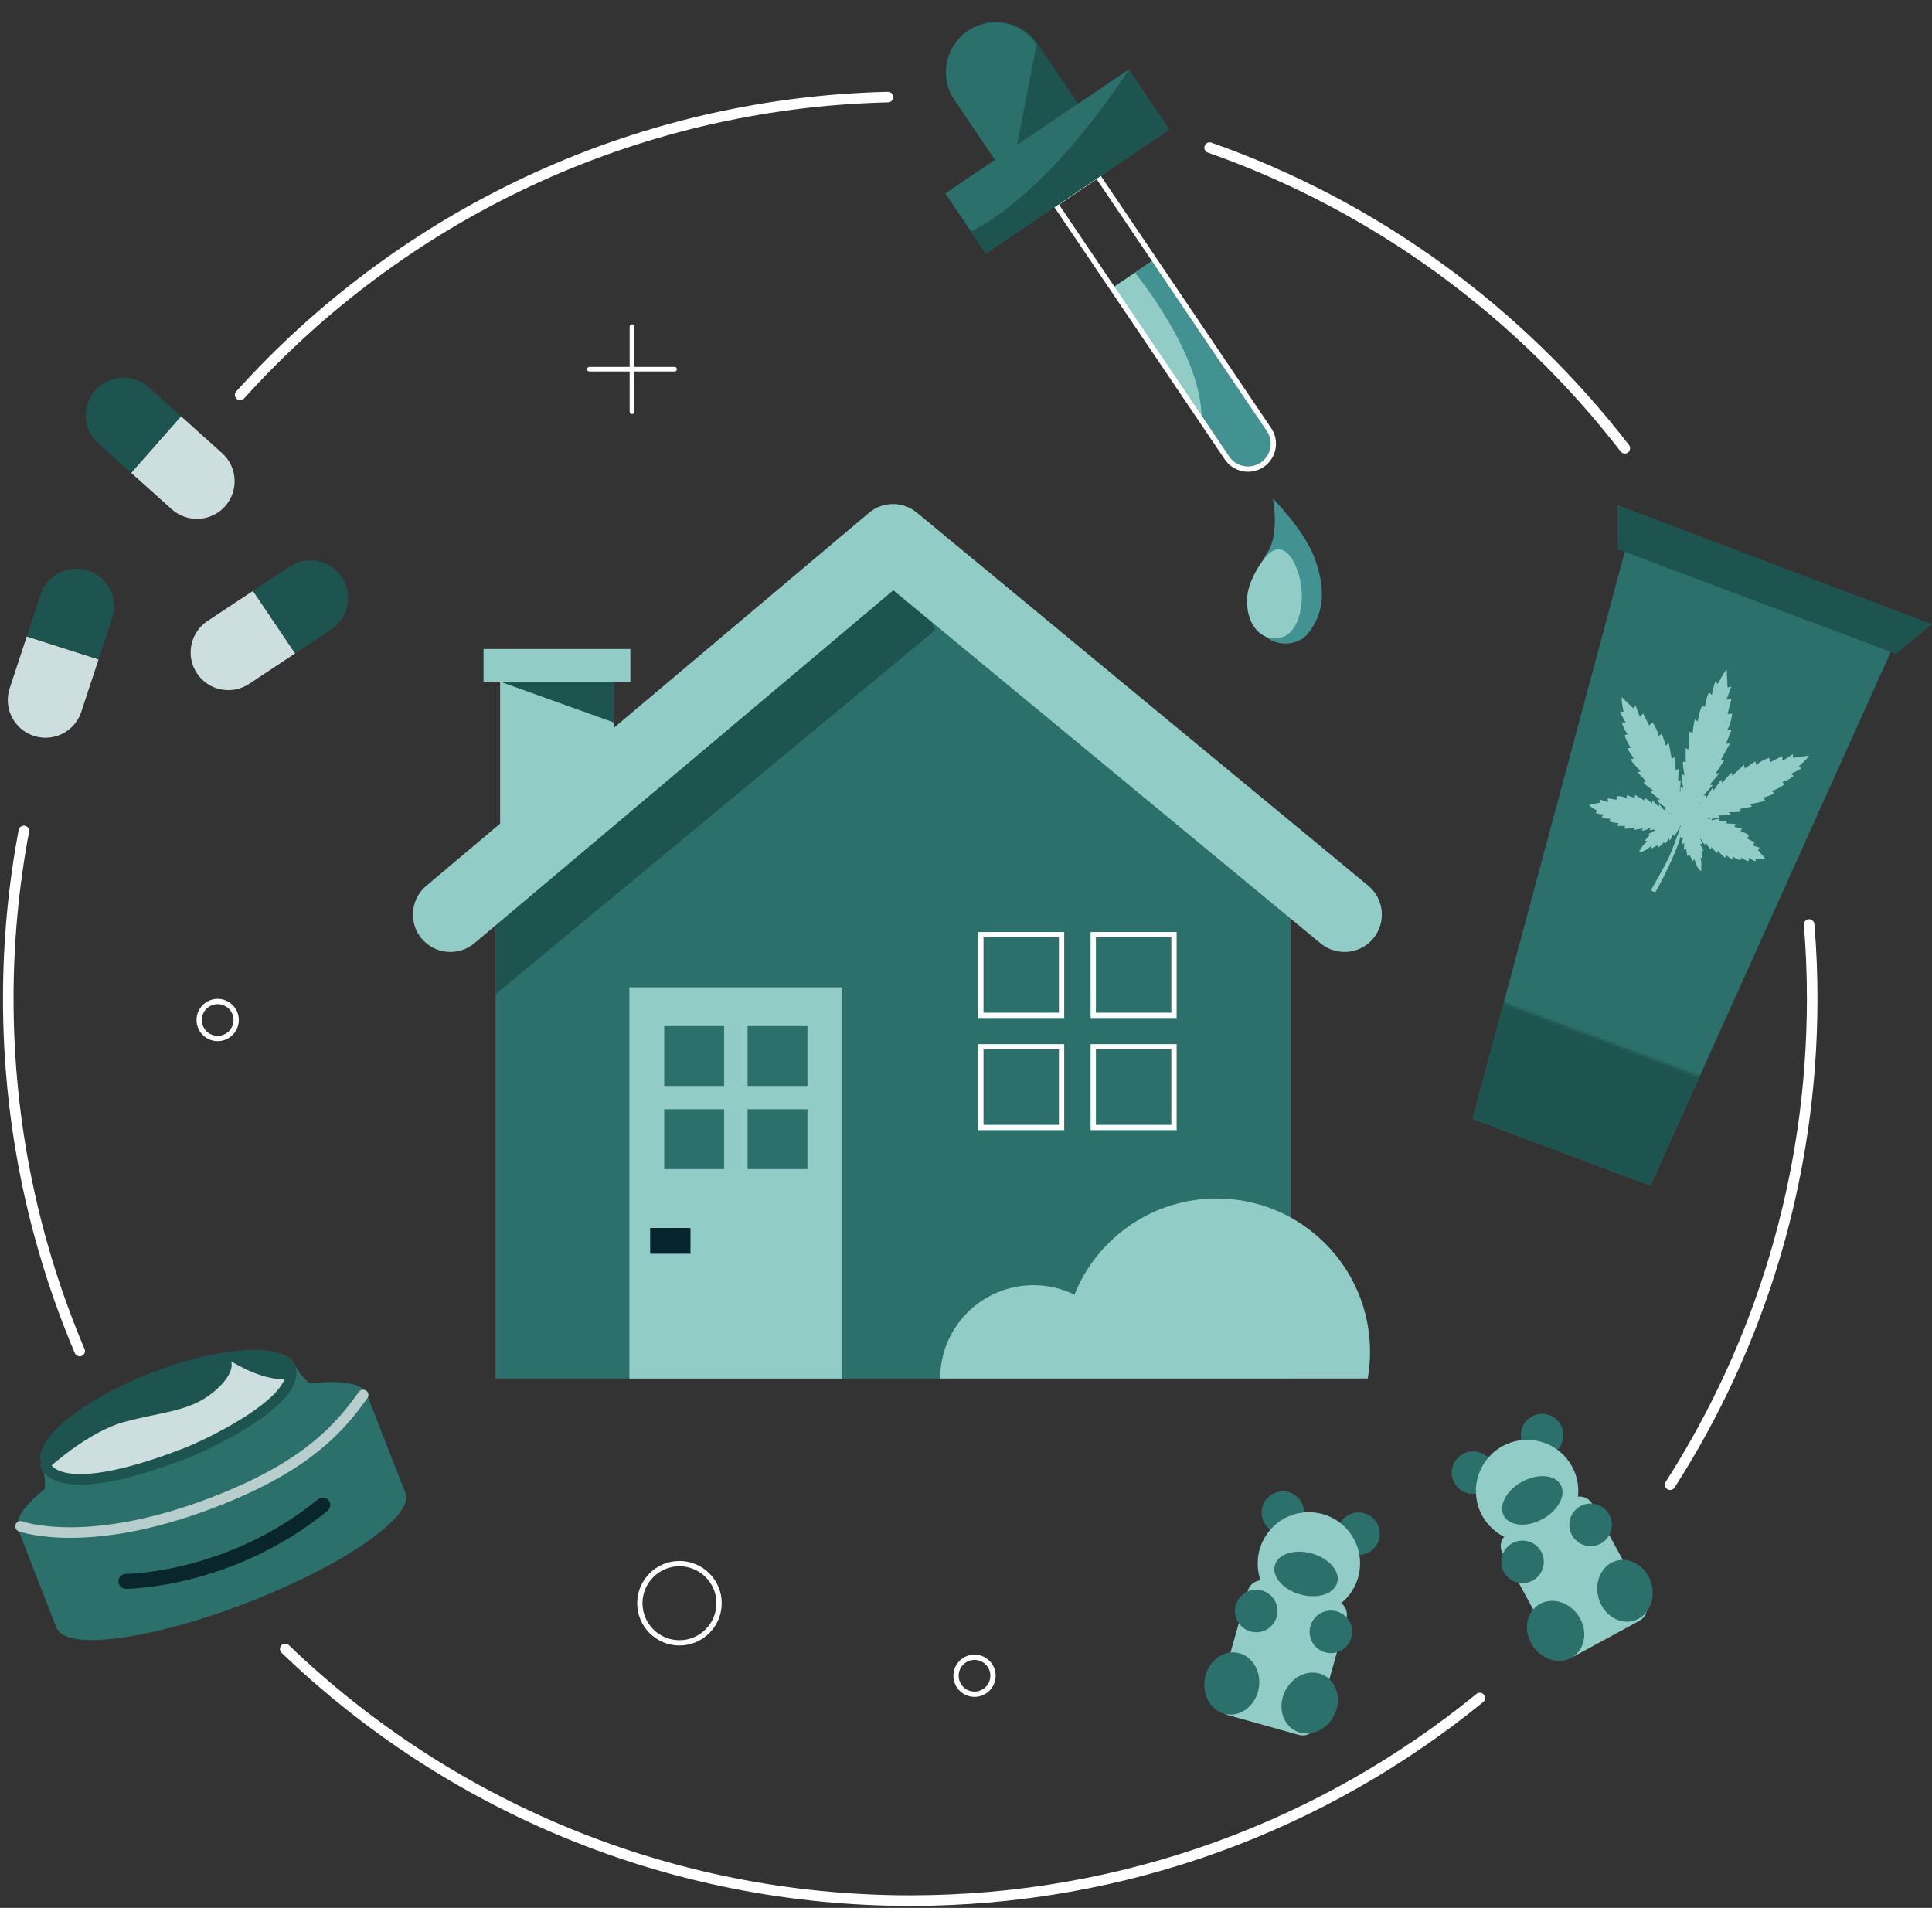<?xml version="1.0" encoding="utf-8"?>
<svg xmlns="http://www.w3.org/2000/svg" width="643" height="635" viewBox="0 0 643 635" fill="none">
  <rect x="0" y="0" width="643" height="635" fill="#333333" stroke="none"/>
  <path d="M79.931 131.439C133.323 72.211 209.991 34.36 295.52 32.303" stroke="white" stroke-width="3.516" stroke-miterlimit="10" stroke-linecap="round"/>
  <path d="M94.927 548.816C148.881 600.678 222.192 632.569 302.938 632.569C374.825 632.569 440.804 607.306 492.491 565.148" stroke="white" stroke-width="3.516" stroke-miterlimit="10" stroke-linecap="round"/>
  <path d="M26.522 449.662C11.227 413.622 2.753 373.996 2.753 332.383C2.753 313.309 4.529 294.656 7.939 276.566" stroke="white" stroke-width="3.516" stroke-miterlimit="10" stroke-linecap="round"/>
  <path d="M602.104 307.701C602.79 315.841 603.124 324.068 603.124 332.384C603.124 391.946 585.772 447.465 555.85 494.141" stroke="white" stroke-width="3.516" stroke-miterlimit="10" stroke-linecap="round"/>
  <path d="M402.584 49.128C457.84 68.572 505.676 103.715 540.767 149.196" stroke="white" stroke-width="3.516" stroke-miterlimit="10" stroke-linecap="round"/>
  <path d="M226.13 546.777C233.412 546.777 239.315 540.873 239.315 533.591C239.315 526.309 233.412 520.406 226.13 520.406C218.848 520.406 212.944 526.309 212.944 533.591C212.944 540.873 218.848 546.777 226.13 546.777Z" stroke="white" stroke-width="1.758" stroke-miterlimit="10"/>
  <path d="M72.442 345.639C75.84 345.639 78.595 342.884 78.595 339.486C78.595 336.088 75.84 333.333 72.442 333.333C69.043 333.333 66.289 336.088 66.289 339.486C66.289 342.884 69.043 345.639 72.442 345.639Z" stroke="white" stroke-width="1.758" stroke-miterlimit="10"/>
  <path d="M324.334 563.883C327.732 563.883 330.487 561.128 330.487 557.729C330.487 554.331 327.732 551.576 324.334 551.576C320.936 551.576 318.181 554.331 318.181 557.729C318.181 561.128 320.936 563.883 324.334 563.883Z" stroke="white" stroke-width="1.758" stroke-miterlimit="10"/>
  <path d="M60.241 138.542L73.918 150.813C79.069 155.436 79.509 163.365 74.885 168.534C70.261 173.685 62.333 174.124 57.164 169.501L43.645 157.37L60.241 138.542Z" fill="#CCDFDE"/>
  <path d="M49.482 128.908C44.331 124.284 36.384 124.706 31.761 129.874C27.137 135.026 27.559 142.972 32.727 147.596L43.645 157.388L60.241 138.559L49.499 128.925L49.482 128.908Z" fill="#1E544F"/>
  <path d="M98.232 217.46L82.92 227.604C77.136 231.437 69.365 229.854 65.533 224.07C61.7 218.286 63.282 210.516 69.066 206.683L84.203 196.663L98.25 217.46H98.232Z" fill="#CCDFDE"/>
  <path d="M110.257 209.496C116.041 205.664 117.606 197.893 113.791 192.109C109.958 186.325 102.188 184.761 96.404 188.575L84.186 196.662L98.232 217.46L110.275 209.479L110.257 209.496Z" fill="#1E544F"/>
  <path d="M32.798 219.464L27.049 236.922C24.887 243.497 17.784 247.083 11.209 244.903C4.634 242.741 1.048 235.638 3.228 229.063L8.906 211.817L32.798 219.464Z" fill="#CCDFDE"/>
  <path d="M37.316 205.752C39.478 199.176 35.91 192.074 29.334 189.912C22.759 187.749 15.657 191.318 13.495 197.893L8.906 211.817L32.798 219.464L37.316 205.752Z" fill="#1E544F"/>
  <path d="M61.384 484.665C38.248 493.631 17.064 494.756 13.776 487.284C13.741 487.161 13.706 487.091 13.706 487.091C10.717 479.408 27.19 465.871 50.502 456.835C73.849 447.799 95.191 446.709 98.18 454.409C101.186 462.092 84.696 475.646 61.384 484.665Z" fill="#1E544F"/>
  <path d="M82.343 533.394C114.399 520.992 137.957 504.662 134.962 496.92C131.967 489.178 103.552 492.955 71.496 505.356C39.44 517.758 15.882 534.088 18.877 541.83C21.872 549.572 50.287 545.795 82.343 533.394Z" fill="#2C706B"/>
  <path d="M69.5 500.464C101.556 488.063 125.114 471.733 122.119 463.99C119.123 456.248 90.709 460.025 58.653 472.427C26.597 484.828 3.038 501.158 6.034 508.9C9.029 516.643 37.444 512.866 69.5 500.464Z" fill="#2C706B"/>
  <path d="M134.94 496.936L122.089 464.008C122.089 464.008 105.405 468.403 98.197 454.357C101.221 462.092 84.643 475.717 61.19 484.788C37.931 493.807 17.081 494.792 13.776 487.285C14.356 488.92 18.857 501.173 5.988 508.944L18.839 541.872L134.923 496.954L134.94 496.936Z" fill="#2C706B"/>
  <path d="M6.832 507.994C6.832 507.994 30.161 516.661 74.587 498.589C102.856 487.091 113.299 474.89 120.858 464.272" stroke="#B7CECC" stroke-width="3.516" stroke-linecap="round" stroke-linejoin="round"/>
  <path d="M15.868 488.867C15.868 488.867 29.053 476.648 41.236 473.29C53.42 469.933 62.948 469.933 70.895 463.428C78.841 456.923 76.89 453.038 76.89 453.038C76.89 453.038 89.02 460.896 97.441 458.611C97.441 458.611 91.253 472.904 64.812 482.485C38.371 492.066 18.048 495.424 15.85 488.867H15.868Z" fill="#CCDFDE"/>
  <path d="M14.989 487.162C14.989 487.162 17.028 500.892 61.542 483.751C70.297 480.376 104.509 463.903 95.314 453.02" stroke="#1E544F" stroke-width="3.516" stroke-miterlimit="10"/>
  <path d="M426.969 510.508C430.881 510.508 434.053 507.336 434.053 503.423C434.053 499.51 430.881 496.338 426.969 496.338C423.056 496.338 419.884 499.51 419.884 503.423C419.884 507.336 423.056 510.508 426.969 510.508Z" fill="#2C706B"/>
  <path d="M452.144 517.54C456.057 517.54 459.229 514.368 459.229 510.455C459.229 506.542 456.057 503.37 452.144 503.37C448.231 503.37 445.059 506.542 445.059 510.455C445.059 514.368 448.231 517.54 452.144 517.54Z" fill="#2C706B"/>
  <path d="M435.618 537.371C445.026 537.371 452.653 529.744 452.653 520.336C452.653 510.927 445.026 503.3 435.618 503.3C426.21 503.3 418.583 510.927 418.583 520.336C418.583 529.744 426.21 537.371 435.618 537.371Z" fill="#92CCC6"/>
  <path d="M444.76 532.752L421.19 526.167C418.637 525.453 415.99 526.945 415.277 529.498L405.38 564.919C404.667 567.472 406.158 570.12 408.711 570.833L432.28 577.418C434.833 578.132 437.481 576.64 438.194 574.087L448.091 538.666C448.804 536.113 447.313 533.465 444.76 532.752Z" fill="#92CCC6"/>
  <path d="M443.983 570.971C446.602 565.865 445.097 559.865 440.621 557.57C436.146 555.275 430.395 557.554 427.777 562.66C425.158 567.766 426.664 573.765 431.139 576.06C435.614 578.356 441.365 576.077 443.983 570.971Z" fill="#2C706B"/>
  <path d="M418.947 561.79C419.886 556.129 416.624 550.874 411.662 550.051C406.7 549.229 401.917 553.152 400.979 558.813C400.041 564.474 403.303 569.729 408.265 570.552C413.226 571.374 418.009 567.451 418.947 561.79Z" fill="#2C706B"/>
  <path d="M418.09 543.261C422.003 543.261 425.175 540.089 425.175 536.176C425.175 532.263 422.003 529.091 418.09 529.091C414.178 529.091 411.005 532.263 411.005 536.176C411.005 540.089 414.178 543.261 418.09 543.261Z" fill="#2C706B"/>
  <path d="M442.949 550.205C446.862 550.205 450.034 547.033 450.034 543.12C450.034 539.207 446.862 536.035 442.949 536.035C439.036 536.035 435.864 539.207 435.864 543.12C435.864 547.033 439.036 550.205 442.949 550.205Z" fill="#2C706B"/>
  <path d="M445.044 526.751C446.097 522.983 442.304 518.629 436.571 517.028C430.839 515.426 425.339 517.183 424.286 520.951C423.233 524.72 427.026 529.073 432.758 530.675C438.491 532.276 443.991 530.52 445.044 526.751Z" fill="#2C706B"/>
  <path d="M490.258 497.218C494.171 497.218 497.343 494.046 497.343 490.133C497.343 486.22 494.171 483.048 490.258 483.048C486.345 483.048 483.173 486.22 483.173 490.133C483.173 494.046 486.345 497.218 490.258 497.218Z" fill="#2C706B"/>
  <path d="M513.218 484.735C517.131 484.735 520.303 481.563 520.303 477.65C520.303 473.738 517.131 470.566 513.218 470.566C509.305 470.566 506.133 473.738 506.133 477.65C506.133 481.563 509.305 484.735 513.218 484.735Z" fill="#2C706B"/>
  <path d="M508.243 513.286C517.651 513.286 525.278 505.659 525.278 496.251C525.278 486.842 517.651 479.215 508.243 479.215C498.834 479.215 491.207 486.842 491.207 496.251C491.207 505.659 498.834 513.286 508.243 513.286Z" fill="#92CCC6"/>
  <path d="M523.47 498.682L501.974 510.377C499.646 511.644 498.785 514.559 500.052 516.887L517.629 549.193C518.896 551.521 521.811 552.382 524.139 551.115L545.635 539.419C547.964 538.152 548.824 535.238 547.557 532.91L529.98 500.604C528.713 498.275 525.799 497.415 523.47 498.682Z" fill="#92CCC6"/>
  <path d="M543.845 539.383C548.655 537.913 551.194 532.272 549.516 526.784C547.838 521.297 542.579 518.04 537.769 519.511C532.96 520.981 530.421 526.622 532.098 532.109C533.776 537.597 539.035 540.853 543.845 539.383Z" fill="#2C706B"/>
  <path d="M523.657 551.327C527.79 548.461 528.489 542.315 525.219 537.6C521.949 532.884 515.948 531.385 511.815 534.251C507.682 537.117 506.983 543.263 510.253 547.978C513.523 552.694 519.524 554.193 523.657 551.327Z" fill="#2C706B"/>
  <path d="M506.713 526.911C510.626 526.911 513.798 523.739 513.798 519.826C513.798 515.913 510.626 512.741 506.713 512.741C502.8 512.741 499.628 515.913 499.628 519.826C499.628 523.739 502.8 526.911 506.713 526.911Z" fill="#2C706B"/>
  <path d="M529.374 514.587C533.287 514.587 536.459 511.415 536.459 507.502C536.459 503.589 533.287 500.417 529.374 500.417C525.462 500.417 522.29 503.589 522.29 507.502C522.29 511.415 525.462 514.587 529.374 514.587Z" fill="#2C706B"/>
  <path d="M513.36 505.591C518.588 502.747 521.31 497.654 519.44 494.217C517.57 490.78 511.816 490.3 506.588 493.145C501.359 495.989 498.637 501.081 500.507 504.518C502.377 507.955 508.132 508.436 513.36 505.591Z" fill="#2C706B"/>
  <path d="M549.293 394.618L490.082 372.414L541.136 182.211L629.934 215.509L605.164 270.518L549.293 394.618Z" fill="#2C706B"/>
  <mask id="mask0_0_1" style="mask-type:luminance" maskUnits="userSpaceOnUse" x="474" y="330" width="100" height="73">
    <path d="M573.663 361.293L490.531 330.03L474.881 371.645L558.013 402.909L573.663 361.293Z" fill="white"/>
  </mask>
  <g mask="url(#mask0_0_1)">
    <path d="M549.293 394.618L490.082 372.414L541.136 182.212L629.934 215.509L605.164 270.518L549.293 394.618Z" fill="#1E544F"/>
  </g>
  <path d="M631.112 217.636L538.376 182.774L538.288 168.059L642.926 207.738L631.112 217.636Z" fill="#1E544F"/>
  <path d="M571.708 227.657C571.708 227.657 573.501 224.018 574.679 222.787L574.96 228.852L576.226 228.43L574.609 232.913L576.244 232.65L574.96 237.607L576.508 237.519C576.508 237.519 576.121 241.141 574.802 242.934L576.226 243.022L574.433 247.523L575.752 247.452L572.763 252.849L573.923 252.92L571.005 257.385H572.2L569.036 261.165L570.055 261.288L566.961 264.699L567.946 264.91L564.852 268.32H565.608L560.808 274.878L560.052 274.544L559.191 266.175L559.912 266.492C559.912 266.492 558.874 262.905 559.402 261.956L560.228 262.308C560.228 262.308 559.455 258.616 559.753 257.666L560.668 258.053C560.668 258.053 559.806 254.326 560.193 253.412L561.019 253.764V249.017L562.039 249.456C562.039 249.456 561.863 244.411 562.338 243.532L563.34 243.971C563.34 243.971 563.674 240.192 564.148 239.383L565.01 240.156C565.01 240.156 565.713 236.043 566.539 234.882L567.454 235.269C567.454 235.269 567.7 232.456 568.79 230.452L569.721 231.296C569.721 231.296 570.46 227.622 570.899 226.848L571.743 227.639L571.708 227.657Z" fill="#92CCC6"/>
  <path d="M570.952 233.441C570.952 233.441 572.148 230.47 572.868 229.397L572.622 233.88L573.326 233.388L572.165 236.957L573.062 236.535L572.06 240.402L572.904 240.121C572.904 240.121 572.464 242.864 571.638 244.393L572.394 244.253L571.146 247.857L571.866 247.628L569.915 252.058L570.53 251.953L568.684 255.68L569.335 255.504L567.383 258.774L567.928 258.721L566.047 261.692H566.557L564.676 264.681L565.08 264.576L562.092 270.131L561.705 269.99L561.775 263.855L562.144 263.995C562.144 263.995 561.828 261.464 562.162 260.673L562.584 260.831C562.584 260.831 562.408 258.194 562.637 257.438L563.094 257.614C563.094 257.614 562.865 254.959 563.146 254.221L563.568 254.379L563.885 250.828L564.395 251.021C564.395 251.021 564.623 247.276 564.94 246.556L565.449 246.749C565.449 246.749 565.871 243.883 566.17 243.215L566.575 243.672C566.575 243.672 567.225 240.508 567.735 239.523L568.192 239.699C568.192 239.699 568.508 237.572 569.229 235.919L569.669 236.412C569.669 236.412 570.302 233.564 570.583 232.931L570.987 233.405L570.952 233.441Z" fill="#92CCC6"/>
  <path d="M598.676 255.047C598.676 255.047 601.331 252.779 602.052 251.496L596.725 252.217V250.968L593.314 253.201L593.086 251.654L589.165 253.658L588.814 252.217C588.814 252.217 585.79 253.166 584.595 254.678L584.137 253.377L580.727 255.768L580.428 254.52L576.595 258.176L576.209 257.122L573.15 260.55L572.833 259.442L570.407 262.993L570.02 262.062L567.928 265.49L567.471 264.611L565.379 268.039L565.168 267.336L560.826 272.856L561.318 273.506L568.79 272.944L568.315 272.329C568.315 272.329 571.691 272.715 572.376 272.065L571.849 271.362C571.849 271.362 575.242 271.485 575.98 271.045L575.382 270.272C575.382 270.272 578.846 270.465 579.514 269.955L578.986 269.252L583.083 268.461L582.432 267.599C582.432 267.599 586.845 266.949 587.46 266.351L586.81 265.49C586.81 265.49 589.992 264.558 590.554 263.995L589.658 263.327C589.658 263.327 593.016 261.991 593.789 261.042L593.191 260.268C593.191 260.268 595.547 259.583 596.989 258.247L596.004 257.526C596.004 257.526 598.975 256.242 599.538 255.698L598.624 255.047H598.676Z" fill="#92CCC6"/>
  <path d="M540.362 236.922C540.362 236.922 539.553 233.511 539.729 232.017L543.597 235.779L544.318 234.759L545.777 238.609L546.867 237.484L548.853 241.44L549.996 240.473C549.996 240.473 551.877 243.04 551.948 244.973L553.09 244.182L554.426 248.156L555.411 247.329L556.36 252.586L557.292 251.953L557.749 256.541L558.663 255.821L558.523 260.145L559.384 259.618L559.05 263.644L559.947 263.204L559.613 267.23L560.193 266.791L560.456 273.858L559.683 274.087L553.969 269.182L554.725 268.953C554.725 268.953 551.772 267.248 551.596 266.316L552.44 266.07C552.44 266.07 549.627 264.136 549.275 263.345L550.207 263.064C550.207 263.064 547.289 261.165 547.043 260.339L547.887 260.093L545.038 257.016L546.076 256.717C546.076 256.717 542.894 253.553 542.735 252.709L543.773 252.41C543.773 252.41 541.751 249.755 541.628 248.964H542.753C542.753 248.964 540.819 245.87 540.749 244.639L541.681 244.358C541.681 244.358 540.186 242.389 539.8 240.455H541.03C541.03 240.455 539.378 237.642 539.255 236.869H540.38L540.362 236.922Z" fill="#92CCC6"/>
  <path d="M593.402 254.766C593.402 254.766 596.602 253.553 597.938 253.324L594.211 256.295L595.09 256.471L591.451 258.141L592.4 258.493L588.62 260.48L589.429 260.902C589.429 260.902 586.95 262.519 585.157 262.994L585.79 263.451L582.045 265.086L582.731 265.437L577.844 267.143L578.353 267.512L574.099 268.795L574.697 269.129L570.741 270.026L571.163 270.377L567.489 271.098L567.823 271.485L564.148 272.206L564.518 272.434L558.03 274.157L557.872 273.77L562.777 269.516L562.935 269.885C562.935 269.885 564.711 267.863 565.572 267.565L565.748 267.969C565.748 267.969 567.717 265.982 568.473 265.613L568.667 266.07C568.667 266.07 570.618 264.031 571.392 263.714L571.567 264.119L574.591 261.851L574.802 262.343C574.802 262.343 577.931 259.882 578.723 259.601L578.934 260.093C578.934 260.093 581.5 258.388 582.239 258.141L582.168 258.757C582.168 258.757 585.139 256.999 586.265 256.682L586.458 257.139C586.458 257.139 588.374 255.874 590.167 255.223L590.08 255.891C590.08 255.891 592.769 254.344 593.49 254.116L593.385 254.748L593.402 254.766Z" fill="#92CCC6"/>
  <path d="M542.314 239.928C542.314 239.928 541.153 236.711 540.942 235.375L543.861 239.154L544.036 238.275L545.636 241.932L546.005 240.983L547.922 244.798L548.344 244.007C548.344 244.007 549.908 246.521 550.348 248.314L550.805 247.681L552.37 251.443L552.739 250.758L554.356 255.663L554.743 255.153L555.938 259.425L556.29 258.845L557.116 262.818L557.485 262.413L558.136 266.088L558.54 265.754L559.191 269.428L559.419 269.076L561.037 275.599L560.65 275.757L556.483 270.782L556.853 270.641C556.853 270.641 554.866 268.83 554.585 267.951L554.989 267.793C554.989 267.793 553.038 265.789 552.686 265.033L553.143 264.857C553.143 264.857 551.139 262.87 550.84 262.097L551.244 261.939L549.029 258.88L549.539 258.686C549.539 258.686 547.131 255.522 546.867 254.731L547.377 254.537C547.377 254.537 545.707 251.935 545.478 251.197L546.093 251.285C546.093 251.285 544.388 248.296 544.089 247.154L544.546 246.978C544.546 246.978 543.316 245.044 542.7 243.233L543.368 243.321C543.368 243.321 541.874 240.596 541.645 239.875L542.278 239.981L542.314 239.928Z" fill="#92CCC6"/>
  <path d="M531.59 269.832C531.59 269.832 529.498 268.76 528.865 267.951L532.627 267.09L532.486 266.123L535.106 266.967V265.683L538.024 266.193L538.112 264.963C538.112 264.963 540.309 264.892 541.294 265.771L541.47 264.629L544.089 265.595L544.16 264.541L547.219 266.387L547.377 265.455L549.856 267.318L549.961 266.351L552.018 268.496L552.194 267.652L554.005 269.78L554.233 268.971L556.044 271.098L556.114 270.5L559.718 273.665L559.455 274.315L554.216 275.88L554.479 275.265C554.479 275.265 552.176 276.478 551.631 276.144L551.93 275.458C551.93 275.458 549.592 276.46 549.029 276.319L549.363 275.546C549.363 275.546 546.99 276.636 546.463 276.407L546.761 275.722L543.826 276.214L544.177 275.37C544.177 275.37 541.048 276.038 540.556 275.739L540.907 274.895C540.907 274.895 538.604 275.019 538.147 274.737L538.71 273.964C538.71 273.964 536.231 273.823 535.598 273.278L535.932 272.505C535.932 272.505 534.227 272.592 533.084 271.924L533.682 271.081C533.682 271.081 531.484 270.87 531.045 270.606L531.607 269.85L531.59 269.832Z" fill="#92CCC6"/>
  <path d="M537.162 269.234C537.162 269.234 535.422 268.391 534.859 267.81L537.795 267.529L537.602 266.879L539.747 267.617L539.641 266.791L542.015 267.353V266.562C542.015 266.562 543.737 266.685 544.581 267.318L544.634 266.58L546.796 267.406V266.72L549.346 268.144L549.398 267.547L551.508 268.953V268.338L553.319 269.885L553.389 269.358L554.989 270.887L555.112 270.377L556.712 271.907V271.52L559.824 273.841L559.648 274.245L555.587 274.878L555.745 274.491C555.745 274.491 554.004 275.106 553.547 274.843L553.723 274.421C553.723 274.421 551.93 274.895 551.473 274.755L551.666 274.28C551.666 274.28 549.855 274.807 549.416 274.614L549.592 274.192L547.306 274.28L547.535 273.753C547.535 273.753 545.091 273.946 544.687 273.717L544.915 273.19C544.915 273.19 543.087 273.102 542.718 272.874L543.105 272.417C543.105 272.417 541.118 272.135 540.573 271.731L540.766 271.256C540.766 271.256 539.413 271.186 538.463 270.676L538.885 270.184C538.885 270.184 537.11 269.885 536.74 269.674L537.145 269.217L537.162 269.234Z" fill="#92CCC6"/>
  <path d="M584.348 285.707C584.348 285.707 586.528 286.006 587.46 285.707L585.069 282.877L585.72 282.156L583.276 281.365L583.997 280.328L581.483 279.097L582.098 278.025C582.098 278.025 580.463 276.724 579.233 276.882L579.742 275.845L577.211 275.159L577.738 274.245L574.398 274.016L574.802 273.155L571.884 273.278L572.341 272.434L569.581 273.032L569.915 272.241L567.348 272.962L567.629 272.17L565.063 272.891L565.344 272.346L560.843 272.891L560.685 273.577L563.797 277.831L563.938 277.181C563.938 277.181 565.01 279.484 565.608 279.519L565.766 278.781C565.766 278.781 566.979 280.943 567.489 281.136L567.665 280.328C567.665 280.328 568.86 282.56 569.387 282.683L569.546 281.945L571.497 284.002L571.69 283.105C571.69 283.105 573.695 285.426 574.24 285.461L574.433 284.565C574.433 284.565 576.121 285.971 576.613 285.989V285.039C576.613 285.039 578.582 286.323 579.356 286.235L579.531 285.426C579.531 285.426 580.78 286.463 582.01 286.569V285.549C582.01 285.549 583.803 286.621 584.296 286.657V285.707H584.348Z" fill="#92CCC6"/>
  <path d="M559.806 273.911C559.806 273.911 557.591 278.025 557.239 278.306L556.888 277.62L555.728 279.818L555.411 279.044L554.145 280.978L553.794 280.293L552.071 282.033L551.754 281.26L549.645 282.385L549.469 281.558C549.469 281.558 547.236 283.721 545.461 283.598C545.461 283.598 546.779 281.049 548.203 280.029L547.482 279.712C547.482 279.712 548.766 278.042 549.293 277.919L548.59 277.62L550.893 276.337L550.207 275.933L552.194 274.597L551.227 274.104C551.227 274.104 554.725 272.733 559.613 273.436" fill="#92CCC6"/>
  <path d="M582.08 282.104C582.08 282.104 583.628 283.246 584.102 283.932L581.166 283.668L581.237 284.336L579.268 283.229L579.215 284.073L576.982 283.088L576.859 283.879C576.859 283.879 575.171 283.44 574.451 282.666L574.257 283.369L572.288 282.156L572.183 282.824L569.915 280.961L569.757 281.541L567.928 279.783L567.805 280.381L566.311 278.535L566.135 279.045L564.834 277.251L564.623 277.744L563.322 275.95L563.234 276.337L560.597 273.489L560.843 273.138L564.94 273.261L564.711 273.612C564.711 273.612 566.539 273.331 566.944 273.665L566.68 274.052C566.68 274.052 568.526 273.911 568.948 274.122L568.667 274.562C568.667 274.562 570.548 274.368 570.934 274.632L570.671 275.019L572.939 275.335L572.622 275.81C572.622 275.81 575.066 276.056 575.418 276.355L575.101 276.829C575.101 276.829 576.877 277.251 577.211 277.533L576.754 277.919C576.754 277.919 578.652 278.552 579.109 279.045L578.828 279.484C578.828 279.484 580.147 279.801 580.99 280.486L580.498 280.908C580.498 280.908 582.186 281.523 582.502 281.805L582.028 282.174L582.08 282.104Z" fill="#92CCC6"/>
  <path d="M559.806 273.876C559.806 273.876 559.296 278.517 559.402 278.939L560.087 278.57L559.806 281.031L560.509 280.556L560.457 282.877L561.142 282.508L561.582 284.916L562.285 284.442L563.375 286.569L563.99 285.989C563.99 285.989 564.606 289.03 566.135 289.944C566.135 289.944 566.504 287.096 565.906 285.461L566.68 285.619C566.68 285.619 566.592 283.51 566.205 283.123L566.961 283.264L565.783 280.89L566.575 280.943L565.696 278.71L566.785 278.851C566.785 278.851 564.676 275.722 560.263 273.542" fill="#92CCC6"/>
  <path d="M549.522 296.115C549.522 296.115 550.014 297.082 551.051 296.783C551.051 296.783 559.015 282.754 560.228 274.737C560.228 274.737 564.922 281.312 566.469 290.19C566.469 290.19 564.43 278.499 560.457 273.964C560.457 273.964 573.396 276.249 585.315 284.881C585.315 284.881 575.47 275.739 560.966 273.313C560.966 273.313 592.752 259.372 598.694 252.885C598.694 252.885 579.268 263.767 561.037 272.171C561.037 272.171 570.091 247.365 574.626 222.014C574.626 222.014 565.151 258.722 560.052 271.96C560.052 271.96 547.06 247.417 539.606 232.281C539.606 232.281 553.249 264.031 559.296 272.698C559.296 272.698 544.001 266.369 530.166 267.916C530.166 267.916 545.865 267.828 559.138 273.595C559.138 273.595 546.99 280.416 545.671 282.965C545.671 282.965 557.96 274.579 559.261 274.069L559.648 273.911C559.648 273.911 557.995 279.449 555.657 284.811C554.374 287.747 549.557 296.097 549.557 296.097L549.522 296.115Z" fill="#92CCC6"/>
  <path d="M437.429 185.499C442.527 199.106 438.871 206.103 435.565 210.568C432.858 214.225 427.355 215.157 423.259 213.17C419.163 211.184 416.561 206.789 416.016 202.271C415.471 197.752 416.895 192.953 419.04 188.945C420.042 187.081 420.833 185.376 421.976 183.6C425.931 177.447 423.628 165.949 423.628 165.949C423.628 165.949 433.966 176.287 437.411 185.481L437.429 185.499Z" fill="#419290"/>
  <path d="M433.28 197.489C433.403 204.468 431.118 212.502 424.208 212.502C419.761 212.502 415.014 208.354 415.014 199.862C415.014 194.483 418.759 188.242 421.202 185.411C428.164 177.271 433.157 190.369 433.28 197.489Z" fill="#92CCC6"/>
  <path d="M383.548 86.798L369.548 96.255L404.218 147.578L418.218 138.121L383.548 86.798Z" fill="#92CCC6"/>
  <path d="M377.726 90.793C377.726 90.793 400.387 118.078 399.912 139.983L408.351 152.483C410.953 156.351 416.209 157.37 420.077 154.751C423.945 152.149 424.964 146.892 422.345 143.025L384.143 86.451L377.726 90.776V90.793Z" fill="#419290"/>
  <path d="M351.229 67.876L365.229 58.419L422.346 142.972C424.954 146.832 423.938 152.08 420.077 154.688C416.217 157.296 410.969 156.28 408.361 152.419L351.243 67.867L351.229 67.876Z" stroke="white" stroke-width="1.758" stroke-miterlimit="10"/>
  <path d="M322.373 10.073C329.92 4.976 340.196 6.966 345.293 14.512L363.765 41.856L336.421 60.328L317.949 32.983C312.852 25.437 314.842 15.161 322.388 10.063L322.373 10.073Z" fill="#1E544F"/>
  <path d="M344.991 14.775C339.893 7.216 329.626 5.229 322.084 10.328C314.524 15.426 312.538 25.693 317.636 33.235L336.113 60.59L344.991 14.758V14.775Z" fill="#2C706B"/>
  <path d="M375.629 23.15L314.618 64.364L328.12 84.351L389.13 43.137L375.629 23.15Z" fill="#2C706B"/>
  <path d="M328.131 84.376L389.153 43.168L375.651 23.179C375.651 23.179 350.81 63.016 323.191 77.046L328.131 84.376Z" fill="#1E544F"/>
  <path d="M429.535 458.787H164.932V297.873L297.242 185.236L429.535 297.873V458.787Z" fill="#2C706B"/>
  <path d="M353.306 311.076H326.444V337.939H353.306V311.076Z" stroke="white" stroke-width="1.758" stroke-miterlimit="10"/>
  <path d="M390.718 311.076H363.855V337.939H390.718V311.076Z" stroke="white" stroke-width="1.758" stroke-miterlimit="10"/>
  <path d="M353.306 348.399H326.444V375.262H353.306V348.399Z" stroke="white" stroke-width="1.758" stroke-miterlimit="10"/>
  <path d="M390.718 348.399H363.855V375.262H390.718V348.399Z" stroke="white" stroke-width="1.758" stroke-miterlimit="10"/>
  <path d="M280.313 328.604H209.464V458.804H280.313V328.604Z" fill="#92CCC6"/>
  <path d="M455.976 449.944C455.976 452.967 455.712 455.921 455.203 458.787H312.907C312.907 441.646 326.795 427.74 343.954 427.74C348.841 427.74 353.482 428.882 357.596 430.886C365.121 412.128 383.475 398.89 404.94 398.89C433.139 398.89 455.976 421.745 455.976 449.944Z" fill="#92CCC6"/>
  <path d="M229.804 408.7H216.373V417.279H229.804V408.7Z" fill="#06262D"/>
  <path d="M240.985 341.508H221.067V361.426H240.985V341.508Z" fill="#2C706B"/>
  <path d="M268.727 341.508H248.809V361.426H268.727V341.508Z" fill="#2C706B"/>
  <path d="M240.985 369.179H221.067V389.098H240.985V369.179Z" fill="#2C706B"/>
  <path d="M268.727 369.179H248.809V389.098H268.727V369.179Z" fill="#2C706B"/>
  <path d="M311.131 209.83L164.932 330.907V285.69L297.242 173.034L311.131 209.83Z" fill="#1E544F"/>
  <path d="M204.278 266.598L166.444 278.64V219.763H204.278V266.598Z" fill="#92CCC6"/>
  <path d="M447.45 316.825C444.654 316.825 441.841 315.893 439.521 313.977L297.313 196.452L157.918 313.907C152.661 318.337 144.803 317.669 140.355 312.412C135.925 307.156 136.593 299.297 141.849 294.85L289.191 170.697C293.797 166.811 300.512 166.776 305.154 170.626L455.378 294.779C460.688 299.157 461.426 307.015 457.049 312.325C454.587 315.313 451.018 316.843 447.432 316.843L447.45 316.825Z" fill="#92CCC6"/>
  <path d="M209.798 216.001H160.924V226.866H209.798V216.001Z" fill="#92CCC6"/>
  <path d="M41.887 526.313C41.887 526.313 76.309 526.313 107.427 500.909" stroke="#0A262D" stroke-width="4.975" stroke-linecap="round" stroke-linejoin="round"/>
  <path d="M210.325 108.708V137.048" stroke="white" stroke-width="1.53" stroke-linecap="round" stroke-linejoin="round"/>
  <path d="M224.495 122.878H196.155" stroke="white" stroke-width="1.53" stroke-linecap="round" stroke-linejoin="round"/>
  <path d="M166.444 226.866H204.277V240.455L166.444 226.866Z" fill="#1E544F"/>
</svg>